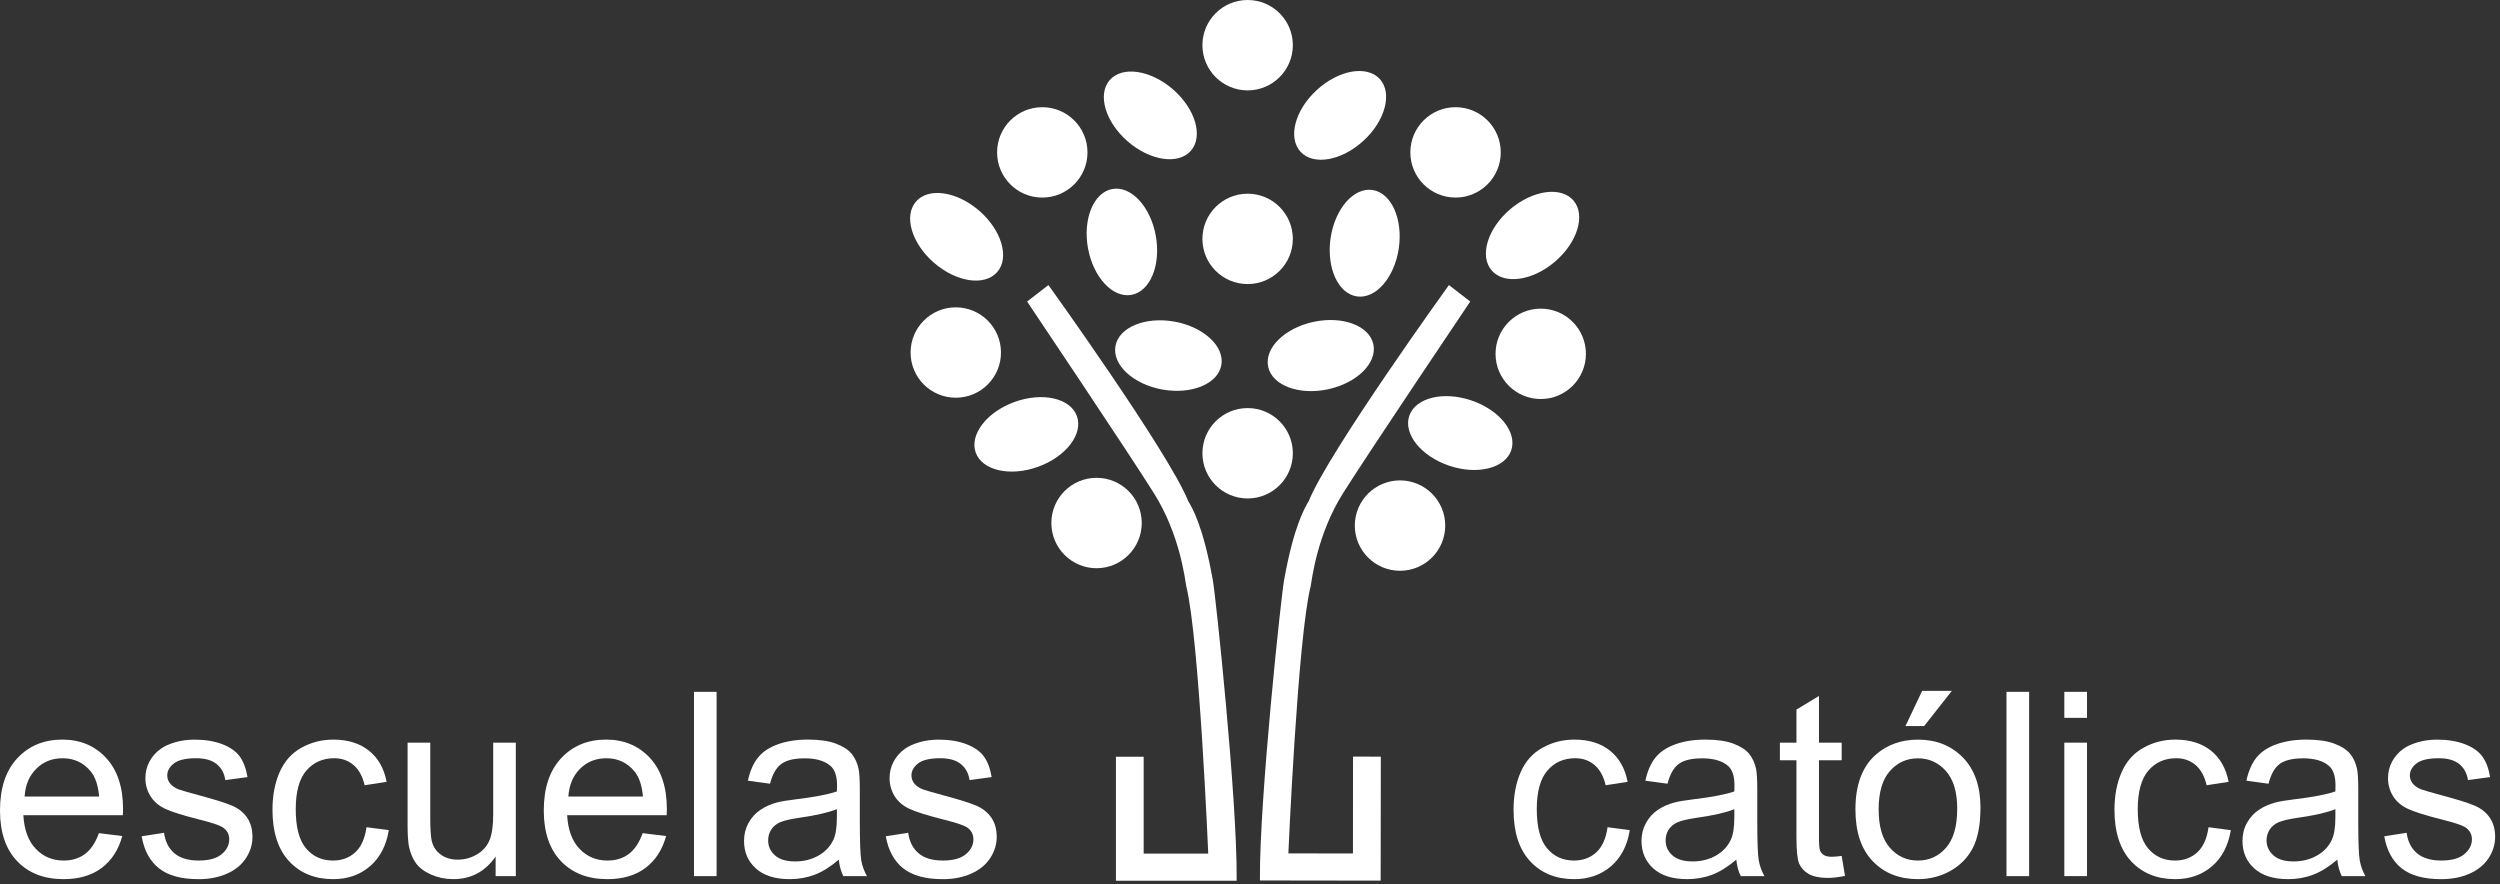 <svg xmlns="http://www.w3.org/2000/svg" width="246" height="87" viewBox="0 0 246 87" fill="none"><rect x="0" y="0" width="246" height="87" fill="#333333" stroke="none"/><g clip-path="url(#clip0_83_2455)"><path d="M109.806 74.463H112.537V83.993H118.891C118.891 83.993 118.001 62.776 116.729 57.69C116.608 57.053 116.126 52.637 113.553 48.541C110.98 44.442 101.067 29.67 101.067 29.67L103.165 28.049C103.165 28.049 115.014 44.54 116.919 49.305C117.302 49.94 118.382 51.719 119.335 57.053C119.589 58.263 121.75 78.656 121.687 86.475V86.661H109.808V74.464L109.806 74.463Z" fill="white"></path><path d="M135.873 74.454L133.138 74.451L133.13 83.981L126.775 83.975C126.775 83.975 127.691 62.753 128.972 57.672C129.096 57.037 129.581 52.619 132.158 48.525C134.738 44.431 144.671 29.671 144.671 29.671L142.573 28.05C142.573 28.05 130.703 44.522 128.791 49.287C128.413 49.921 127.325 51.7 126.363 57.035C126.106 58.242 123.924 78.632 123.978 86.448V86.637L135.857 86.654L135.873 74.454Z" fill="white"></path><path d="M118.318 23.509C118.318 21.053 120.31 19.06 122.767 19.06C125.224 19.06 127.216 21.054 127.216 23.509C127.216 25.964 125.222 27.952 122.767 27.952C120.312 27.952 118.318 25.964 118.318 23.509Z" fill="white"></path><path d="M118.318 44.601C118.318 42.145 120.31 40.155 122.767 40.155C125.224 40.155 127.216 42.145 127.216 44.601C127.216 47.057 125.222 49.048 122.767 49.048C120.312 49.048 118.318 47.057 118.318 44.601Z" fill="white"></path><path d="M133.313 51.718C133.313 49.265 135.309 47.271 137.762 47.271C140.215 47.271 142.211 49.265 142.211 51.718C142.211 54.171 140.215 56.164 137.762 56.164C135.309 56.164 133.313 54.174 133.313 51.718Z" fill="white"></path><path d="M147.162 34.818C147.162 32.362 149.158 30.371 151.611 30.371C154.064 30.371 156.054 32.362 156.054 34.818C156.054 37.274 154.064 39.264 151.611 39.264C149.158 39.264 147.162 37.273 147.162 34.818Z" fill="white"></path><path d="M138.777 14.994C138.777 12.538 140.767 10.548 143.226 10.548C145.685 10.548 147.675 12.539 147.675 14.994C147.675 17.449 145.679 19.441 143.226 19.441C140.773 19.441 138.777 17.453 138.777 14.994Z" fill="white"></path><path d="M118.318 4.446C118.318 1.99 120.31 0 122.767 0C125.224 0 127.216 1.99 127.216 4.446C127.216 6.902 125.222 8.895 122.767 8.895C120.312 8.895 118.318 6.902 118.318 4.446Z" fill="white"></path><path d="M98.114 14.994C98.114 12.538 100.106 10.548 102.56 10.548C105.014 10.548 107.009 12.539 107.009 14.994C107.009 17.449 105.019 19.441 102.56 19.441C100.101 19.441 98.114 17.453 98.114 14.994Z" fill="white"></path><path d="M89.602 34.688C89.602 32.235 91.591 30.242 94.046 30.242C96.501 30.242 98.497 32.235 98.497 34.688C98.497 37.141 96.505 39.135 94.046 39.135C91.587 39.135 89.602 37.147 89.602 34.688Z" fill="white"></path><path d="M103.453 51.464C103.453 49.008 105.441 47.017 107.901 47.017C110.361 47.017 112.348 49.008 112.348 51.464C112.348 53.92 110.354 55.913 107.901 55.913C105.448 55.913 103.453 53.917 103.453 51.464Z" fill="white"></path><path d="M135.137 33.876C135.535 35.711 133.533 37.693 130.674 38.305C127.821 38.914 125.183 37.93 124.79 36.1C124.393 34.264 126.394 32.285 129.253 31.671C132.109 31.059 134.743 32.046 135.137 33.876Z" fill="white"></path><path d="M120.177 35.934C119.842 37.778 117.242 38.847 114.365 38.328C111.491 37.806 109.427 35.886 109.762 34.045C110.096 32.201 112.697 31.13 115.576 31.648C118.452 32.172 120.515 34.09 120.177 35.934Z" fill="white"></path><path d="M105.966 40.942C106.608 42.701 104.896 44.94 102.143 45.933C99.403 46.925 96.652 46.302 96.013 44.54C95.38 42.778 97.086 40.542 99.838 39.55C102.585 38.555 105.332 39.18 105.966 40.942Z" fill="white"></path><path d="M148.707 44.305C148.104 46.078 145.374 46.763 142.6 45.827C139.837 44.894 138.072 42.697 138.67 40.921C139.273 39.145 142.003 38.462 144.771 39.399C147.546 40.332 149.305 42.529 148.707 44.305Z" fill="white"></path><path d="M154.837 19.739C156.044 21.168 155.226 23.858 152.999 25.756C150.777 27.651 147.992 28.028 146.773 26.602C145.561 25.175 146.378 22.483 148.6 20.591C150.833 18.694 153.625 18.312 154.837 19.739Z" fill="white"></path><path d="M98.13 26.765C96.895 28.183 94.113 27.777 91.906 25.857C89.701 23.948 88.906 21.244 90.138 19.829C91.367 18.417 94.147 18.823 96.356 20.737C98.562 22.651 99.357 25.355 98.13 26.765Z" fill="white"></path><path d="M117.191 14.825C115.956 16.241 113.173 15.832 110.966 13.914C108.761 11.997 107.966 9.299 109.194 7.883C110.422 6.467 113.206 6.876 115.417 8.791C117.622 10.708 118.419 13.409 117.191 14.825Z" fill="white"></path><path d="M135.771 7.773C137.034 9.155 136.318 11.878 134.164 13.852C132.01 15.829 129.241 16.314 127.972 14.932C126.706 13.55 127.419 10.832 129.574 8.856C131.728 6.879 134.502 6.392 135.771 7.773Z" fill="white"></path><path d="M109.46 18.597C111.303 18.267 113.216 20.328 113.73 23.204C114.253 26.083 113.176 28.685 111.332 29.015C109.487 29.348 107.574 27.281 107.055 24.408C106.54 21.529 107.616 18.927 109.46 18.597Z" fill="white"></path><path d="M135.044 18.693C136.899 18.969 138.061 21.529 137.644 24.422C137.221 27.315 135.377 29.438 133.522 29.167C131.667 28.899 130.511 26.339 130.928 23.443C131.351 20.55 133.195 18.424 135.045 18.692" fill="white"></path><path d="M2.422 78.382H9.756C9.659 77.274 9.377 76.448 8.917 75.895C8.208 75.038 7.287 74.612 6.159 74.612C5.136 74.612 4.274 74.947 3.579 75.638C2.881 76.321 2.493 77.237 2.422 78.381M9.731 81.982L12.033 82.267C11.665 83.609 10.997 84.652 10.016 85.397C9.038 86.138 7.783 86.508 6.255 86.508C4.332 86.508 2.809 85.916 1.685 84.734C0.558 83.553 0 81.889 0 79.755C0 77.545 0.565 75.83 1.704 74.612C2.843 73.388 4.316 72.776 6.131 72.776C7.888 72.776 9.326 73.377 10.433 74.572C11.548 75.765 12.108 77.451 12.108 79.619C12.108 79.749 12.1 79.946 12.093 80.214H2.298C2.378 81.655 2.787 82.763 3.523 83.527C4.255 84.294 5.17 84.678 6.269 84.678C7.085 84.678 7.783 84.464 8.357 84.035C8.939 83.604 9.392 82.924 9.732 81.983" fill="white"></path><path d="M13.939 82.292L16.14 81.945C16.264 82.828 16.608 83.501 17.172 83.972C17.733 84.44 18.526 84.677 19.54 84.677C20.562 84.677 21.319 84.468 21.813 84.051C22.309 83.636 22.557 83.149 22.557 82.588C22.557 82.083 22.338 81.686 21.903 81.398C21.596 81.204 20.84 80.947 19.628 80.645C17.99 80.233 16.862 79.878 16.229 79.574C15.602 79.275 15.122 78.858 14.798 78.325C14.471 77.795 14.307 77.206 14.307 76.566C14.307 75.98 14.441 75.438 14.707 74.936C14.975 74.437 15.344 74.023 15.804 73.693C16.149 73.439 16.622 73.222 17.221 73.042C17.817 72.867 18.46 72.78 19.141 72.78C20.176 72.78 21.079 72.927 21.86 73.223C22.638 73.522 23.213 73.925 23.588 74.433C23.954 74.938 24.211 75.617 24.353 76.466L22.172 76.762C22.073 76.085 21.786 75.561 21.312 75.178C20.838 74.8 20.169 74.611 19.305 74.611C18.279 74.611 17.554 74.78 17.117 75.119C16.676 75.457 16.457 75.852 16.457 76.309C16.457 76.594 16.549 76.853 16.733 77.087C16.912 77.324 17.194 77.521 17.583 77.676C17.807 77.761 18.46 77.949 19.551 78.246C21.123 78.669 22.222 79.013 22.846 79.281C23.468 79.549 23.958 79.938 24.312 80.448C24.666 80.958 24.842 81.592 24.842 82.354C24.842 83.096 24.627 83.798 24.196 84.452C23.762 85.109 23.136 85.616 22.324 85.972C21.506 86.333 20.583 86.51 19.551 86.51C17.841 86.51 16.54 86.155 15.648 85.447C14.754 84.739 14.182 83.688 13.938 82.295" fill="white"></path><path d="M36.066 81.399L38.257 81.687C38.014 83.192 37.404 84.377 36.417 85.231C35.434 86.08 34.223 86.508 32.79 86.508C30.991 86.508 29.545 85.924 28.452 84.749C27.361 83.573 26.812 81.887 26.812 79.691C26.812 78.273 27.049 77.035 27.52 75.969C27.992 74.909 28.701 74.105 29.66 73.575C30.627 73.042 31.67 72.777 32.799 72.777C34.223 72.777 35.393 73.141 36.297 73.86C37.21 74.585 37.791 75.608 38.042 76.933L35.88 77.268C35.676 76.385 35.306 75.723 34.787 75.277C34.258 74.832 33.627 74.609 32.885 74.609C31.766 74.609 30.854 75.012 30.154 75.816C29.451 76.617 29.101 77.888 29.101 79.631C29.101 81.396 29.438 82.676 30.113 83.477C30.792 84.28 31.672 84.678 32.763 84.678C33.638 84.678 34.366 84.407 34.952 83.875C35.537 83.339 35.906 82.513 36.064 81.399" fill="white"></path><path d="M48.77 86.211V84.28C47.747 85.766 46.355 86.507 44.603 86.507C43.825 86.507 43.103 86.357 42.432 86.064C41.757 85.765 41.259 85.393 40.932 84.942C40.606 84.494 40.381 83.944 40.241 83.29C40.158 82.856 40.107 82.162 40.107 81.215V73.078H42.337V80.361C42.337 81.525 42.384 82.306 42.474 82.709C42.612 83.296 42.91 83.755 43.365 84.088C43.819 84.423 44.38 84.59 45.047 84.59C45.714 84.59 46.337 84.421 46.923 84.077C47.511 83.733 47.921 83.268 48.166 82.681C48.413 82.089 48.532 81.232 48.532 80.112V73.077H50.757V86.21H48.769L48.77 86.211Z" fill="white"></path><path d="M55.927 78.382H63.266C63.167 77.274 62.887 76.448 62.423 75.895C61.71 75.038 60.796 74.612 59.667 74.612C58.644 74.612 57.781 74.947 57.086 75.638C56.387 76.321 56.006 77.237 55.927 78.381M63.237 81.982L65.546 82.267C65.178 83.609 64.507 84.652 63.523 85.397C62.547 86.138 61.29 86.508 59.762 86.508C57.843 86.508 56.319 85.916 55.193 84.734C54.071 83.553 53.508 81.889 53.508 79.755C53.508 77.545 54.076 75.83 55.214 74.612C56.352 73.388 57.828 72.776 59.639 72.776C61.397 72.776 62.831 73.377 63.947 74.572C65.057 75.765 65.619 77.451 65.619 79.619C65.619 79.749 65.608 79.946 65.602 80.214H55.809C55.886 81.655 56.295 82.763 57.031 83.527C57.764 84.294 58.678 84.678 59.779 84.678C60.595 84.678 61.29 84.464 61.867 84.035C62.445 83.604 62.903 82.923 63.237 81.982Z" fill="white"></path><path d="M70.513 68.077H68.288V86.212H70.513V68.077Z" fill="white"></path><path d="M82.35 79.62C81.542 79.947 80.33 80.229 78.713 80.46C77.801 80.593 77.151 80.742 76.772 80.903C76.393 81.069 76.097 81.312 75.894 81.627C75.685 81.946 75.587 82.295 75.587 82.687C75.587 83.282 75.808 83.773 76.259 84.17C76.706 84.568 77.368 84.765 78.23 84.765C79.092 84.765 79.851 84.576 80.522 84.198C81.19 83.826 81.679 83.31 81.992 82.661C82.235 82.159 82.35 81.418 82.35 80.434V79.62ZM82.534 84.59C81.713 85.292 80.92 85.786 80.157 86.076C79.393 86.364 78.575 86.507 77.703 86.507C76.259 86.507 75.148 86.154 74.372 85.452C73.594 84.747 73.213 83.845 73.213 82.748C73.213 82.105 73.36 81.516 73.649 80.983C73.942 80.453 74.33 80.027 74.799 79.706C75.274 79.382 75.807 79.142 76.405 78.976C76.839 78.86 77.496 78.748 78.379 78.643C80.179 78.429 81.501 78.167 82.351 77.876C82.36 77.566 82.367 77.374 82.367 77.293C82.367 76.385 82.156 75.745 81.731 75.373C81.164 74.874 80.318 74.62 79.196 74.62C78.15 74.62 77.374 74.803 76.88 75.175C76.381 75.536 76.01 76.19 75.77 77.117L73.593 76.821C73.79 75.89 74.118 75.135 74.573 74.565C75.024 73.99 75.68 73.55 76.539 73.24C77.393 72.93 78.387 72.775 79.517 72.775C80.639 72.775 81.555 72.908 82.253 73.173C82.951 73.438 83.468 73.768 83.798 74.168C84.129 74.566 84.358 75.073 84.49 75.682C84.563 76.063 84.606 76.748 84.606 77.74V80.706C84.606 82.776 84.651 84.084 84.744 84.636C84.838 85.183 85.026 85.707 85.308 86.209H82.981C82.754 85.744 82.603 85.208 82.534 84.588" fill="white"></path><path d="M87.16 82.292L89.363 81.945C89.49 82.828 89.83 83.501 90.398 83.972C90.959 84.44 91.75 84.677 92.768 84.677C93.786 84.677 94.549 84.468 95.042 84.051C95.538 83.636 95.782 83.149 95.782 82.588C95.782 82.083 95.568 81.686 95.131 81.398C94.821 81.204 94.064 80.947 92.853 80.645C91.226 80.233 90.089 79.878 89.46 79.574C88.826 79.275 88.346 78.858 88.021 78.325C87.7 77.795 87.535 77.206 87.535 76.566C87.535 75.98 87.666 75.438 87.934 74.936C88.206 74.437 88.568 74.023 89.032 73.693C89.374 73.439 89.853 73.222 90.447 73.042C91.046 72.867 91.686 72.78 92.37 72.78C93.399 72.78 94.308 72.927 95.085 73.223C95.866 73.522 96.443 73.925 96.812 74.433C97.183 74.938 97.436 75.617 97.579 76.466L95.404 76.762C95.304 76.085 95.018 75.561 94.543 75.178C94.066 74.8 93.398 74.611 92.531 74.611C91.512 74.611 90.78 74.78 90.342 75.119C89.908 75.457 89.687 75.852 89.687 76.309C89.687 76.594 89.779 76.853 89.959 77.087C90.139 77.324 90.424 77.521 90.813 77.676C91.034 77.761 91.69 77.949 92.781 78.246C94.359 78.669 95.454 79.013 96.078 79.281C96.697 79.549 97.186 79.938 97.544 80.448C97.897 80.958 98.076 81.592 98.076 82.354C98.076 83.096 97.859 83.798 97.425 84.452C96.992 85.109 96.368 85.616 95.549 85.972C94.737 86.333 93.811 86.51 92.782 86.51C91.075 86.51 89.774 86.155 88.879 85.447C87.987 84.739 87.411 83.688 87.163 82.295" fill="white"></path><path d="M158.181 81.399L160.369 81.687C160.132 83.192 159.518 84.377 158.536 85.231C157.544 86.08 156.337 86.508 154.905 86.508C153.106 86.508 151.657 85.924 150.569 84.749C149.475 83.573 148.934 81.887 148.934 79.691C148.934 78.273 149.165 77.035 149.639 75.969C150.107 74.909 150.823 74.105 151.782 73.575C152.741 73.042 153.789 72.777 154.917 72.777C156.344 72.777 157.511 73.138 158.419 73.86C159.321 74.585 159.908 75.608 160.156 76.933L157.996 77.268C157.793 76.385 157.421 75.723 156.902 75.277C156.378 74.832 155.746 74.609 155.002 74.609C153.88 74.609 152.966 75.009 152.273 75.816C151.568 76.62 151.219 77.888 151.219 79.631C151.219 81.396 151.557 82.676 152.234 83.477C152.911 84.28 153.796 84.678 154.879 84.678C155.753 84.678 156.486 84.407 157.067 83.875C157.659 83.339 158.026 82.513 158.183 81.399" fill="white"></path><path d="M170.659 79.62C169.858 79.953 168.64 80.229 167.022 80.46C166.109 80.593 165.46 80.742 165.082 80.903C164.704 81.069 164.411 81.312 164.202 81.627C163.993 81.946 163.897 82.295 163.897 82.687C163.897 83.282 164.117 83.773 164.568 84.17C165.013 84.568 165.679 84.765 166.542 84.765C167.399 84.765 168.16 84.576 168.831 84.198C169.496 83.826 169.987 83.31 170.297 82.661C170.54 82.159 170.658 81.418 170.658 80.434V79.619L170.659 79.62ZM170.851 84.59C170.022 85.292 169.227 85.786 168.466 86.076C167.705 86.364 166.881 86.507 166.007 86.507C164.569 86.507 163.458 86.154 162.68 85.452C161.907 84.747 161.524 83.845 161.524 82.748C161.524 82.105 161.671 81.516 161.964 80.983C162.252 80.453 162.635 80.027 163.109 79.706C163.583 79.382 164.118 79.142 164.711 78.979C165.151 78.86 165.805 78.748 166.696 78.643C168.489 78.429 169.814 78.172 170.66 77.876C170.671 77.566 170.671 77.374 170.671 77.293C170.671 76.385 170.468 75.745 170.051 75.373C169.476 74.874 168.63 74.62 167.508 74.62C166.459 74.62 165.687 74.803 165.19 75.17C164.688 75.537 164.322 76.191 164.085 77.118L161.903 76.822C162.1 75.891 162.433 75.136 162.879 74.566C163.336 73.991 163.99 73.551 164.847 73.241C165.71 72.931 166.702 72.776 167.83 72.776C168.952 72.776 169.866 72.914 170.565 73.174C171.264 73.439 171.778 73.769 172.11 74.169C172.437 74.569 172.674 75.074 172.803 75.683C172.876 76.064 172.916 76.749 172.916 77.741V80.707C172.916 82.777 172.961 84.085 173.057 84.637C173.153 85.184 173.339 85.708 173.621 86.21H171.292C171.061 85.745 170.914 85.209 170.852 84.589" fill="white"></path><path d="M181.221 84.221L181.548 86.186C180.917 86.319 180.353 86.386 179.862 86.386C179.056 86.386 178.43 86.253 177.984 86.003C177.539 85.746 177.223 85.408 177.042 84.994C176.862 84.577 176.771 83.7 176.771 82.366V74.807H175.141V73.079H176.771V69.823L178.987 68.484V73.08H181.22V74.808H178.987V82.488C178.987 83.122 179.027 83.531 179.105 83.714C179.178 83.894 179.308 84.041 179.488 84.148C179.657 84.252 179.917 84.306 180.244 84.306C180.497 84.306 180.819 84.278 181.219 84.221" fill="white"></path><path d="M187.498 71.443L189.139 67.984H192.06L189.336 71.443H187.498ZM184.859 79.645C184.859 81.326 185.226 82.586 185.964 83.423C186.697 84.261 187.622 84.678 188.733 84.678C189.838 84.678 190.757 84.255 191.491 83.415C192.225 82.575 192.59 81.295 192.59 79.569C192.59 77.942 192.224 76.713 191.485 75.875C190.746 75.043 189.833 74.62 188.733 74.62C187.622 74.62 186.697 75.037 185.964 75.872C185.225 76.704 184.859 77.962 184.859 79.645ZM182.575 79.645C182.575 77.212 183.252 75.41 184.605 74.237C185.733 73.264 187.109 72.779 188.733 72.779C190.537 72.779 192.015 73.371 193.165 74.555C194.304 75.736 194.879 77.372 194.879 79.458C194.879 81.15 194.625 82.475 194.123 83.445C193.615 84.415 192.871 85.165 191.907 85.704C190.937 86.24 189.883 86.507 188.732 86.507C186.894 86.507 185.405 85.923 184.272 84.736C183.139 83.557 182.575 81.861 182.575 79.645Z" fill="white"></path><path d="M199.666 68.077H197.439V86.212H199.666V68.077Z" fill="white"></path><path d="M203.129 73.078H205.362V86.209H203.129V73.078ZM203.129 68.077H205.362V70.637H203.129V68.077Z" fill="white"></path><path d="M217.317 81.399L219.511 81.687C219.268 83.192 218.654 84.377 217.672 85.231C216.685 86.08 215.479 86.508 214.041 86.508C212.248 86.508 210.799 85.924 209.705 84.749C208.617 83.573 208.064 81.887 208.064 79.691C208.064 78.273 208.301 77.035 208.775 75.969C209.243 74.909 209.959 74.105 210.924 73.575C211.883 73.042 212.926 72.777 214.053 72.777C215.48 72.777 216.647 73.138 217.555 73.86C218.457 74.585 219.044 75.608 219.297 76.933L217.132 77.268C216.929 76.385 216.563 75.723 216.044 75.277C215.514 74.832 214.882 74.609 214.144 74.609C213.016 74.609 212.108 75.009 211.409 75.816C210.71 76.62 210.355 77.888 210.355 79.631C210.355 81.396 210.693 82.676 211.37 83.477C212.046 84.28 212.932 84.678 214.015 84.678C214.895 84.678 215.622 84.407 216.208 83.875C216.795 83.339 217.167 82.513 217.319 81.399" fill="white"></path><path d="M229.801 79.62C228.989 79.953 227.777 80.229 226.164 80.46C225.245 80.593 224.602 80.742 224.224 80.903C223.841 81.069 223.547 81.312 223.339 81.627C223.136 81.946 223.029 82.295 223.029 82.687C223.029 83.282 223.26 83.773 223.711 84.17C224.156 84.568 224.816 84.765 225.679 84.765C226.536 84.765 227.303 84.576 227.969 84.198C228.64 83.826 229.131 83.31 229.441 82.661C229.678 82.159 229.802 81.418 229.802 80.434V79.619L229.801 79.62ZM229.987 84.59C229.164 85.292 228.363 85.786 227.607 86.076C226.846 86.364 226.022 86.507 225.143 86.507C223.705 86.507 222.6 86.154 221.816 85.452C221.043 84.747 220.66 83.845 220.66 82.748C220.66 82.105 220.801 81.516 221.094 80.983C221.393 80.453 221.771 80.027 222.25 79.706C222.718 79.382 223.254 79.142 223.852 78.979C224.286 78.86 224.946 78.748 225.831 78.643C227.624 78.429 228.949 78.172 229.801 77.876C229.807 77.566 229.812 77.374 229.812 77.293C229.812 76.385 229.604 75.745 229.181 75.373C228.611 74.874 227.765 74.62 226.649 74.62C225.6 74.62 224.822 74.803 224.326 75.17C223.824 75.537 223.458 76.191 223.221 77.118L221.044 76.822C221.247 75.891 221.569 75.136 222.02 74.566C222.477 73.991 223.131 73.551 223.988 73.241C224.845 72.931 225.838 72.776 226.971 72.776C228.088 72.776 229.001 72.914 229.701 73.174C230.406 73.439 230.913 73.769 231.246 74.169C231.579 74.569 231.804 75.074 231.94 75.683C232.013 76.064 232.053 76.749 232.053 77.741V80.707C232.053 82.777 232.098 84.085 232.194 84.637C232.284 85.184 232.482 85.708 232.752 86.21H230.429C230.204 85.745 230.051 85.209 229.989 84.589" fill="white"></path><path d="M234.611 82.292L236.81 81.945C236.934 82.828 237.278 83.501 237.847 83.972C238.411 84.44 239.201 84.677 240.215 84.677C241.236 84.677 241.991 84.468 242.487 84.051C242.983 83.636 243.237 83.149 243.237 82.588C243.237 82.083 243.006 81.686 242.577 81.398C242.267 81.204 241.511 80.947 240.299 80.645C238.664 80.233 237.536 79.878 236.905 79.574C236.273 79.275 235.794 78.858 235.467 78.325C235.14 77.795 234.982 77.206 234.982 76.566C234.982 75.98 235.117 75.438 235.382 74.936C235.653 74.437 236.014 74.023 236.476 73.693C236.826 73.439 237.294 73.222 237.892 73.042C238.49 72.867 239.132 72.78 239.815 72.78C240.847 72.78 241.755 72.927 242.533 73.223C243.311 73.522 243.886 73.925 244.258 74.433C244.63 74.938 244.884 75.617 245.025 76.466L242.848 76.762C242.747 76.085 242.459 75.558 241.985 75.178C241.517 74.8 240.846 74.611 239.978 74.611C238.957 74.611 238.224 74.78 237.79 75.119C237.345 75.457 237.13 75.852 237.13 76.309C237.13 76.594 237.226 76.853 237.401 77.087C237.587 77.324 237.875 77.521 238.258 77.676C238.478 77.761 239.138 77.952 240.22 78.246C241.799 78.669 242.898 79.013 243.519 79.281C244.145 79.549 244.63 79.938 244.985 80.448C245.34 80.958 245.521 81.592 245.521 82.354C245.521 83.096 245.301 83.798 244.873 84.452C244.433 85.109 243.807 85.616 242.995 85.972C242.177 86.333 241.258 86.51 240.221 86.51C238.518 86.51 237.221 86.155 236.324 85.447C235.433 84.739 234.858 83.688 234.61 82.295" fill="white"></path></g><defs><clipPath id="clip0_83_2455"><rect width="245.523" height="86.66" fill="white"></rect></clipPath></defs></svg>